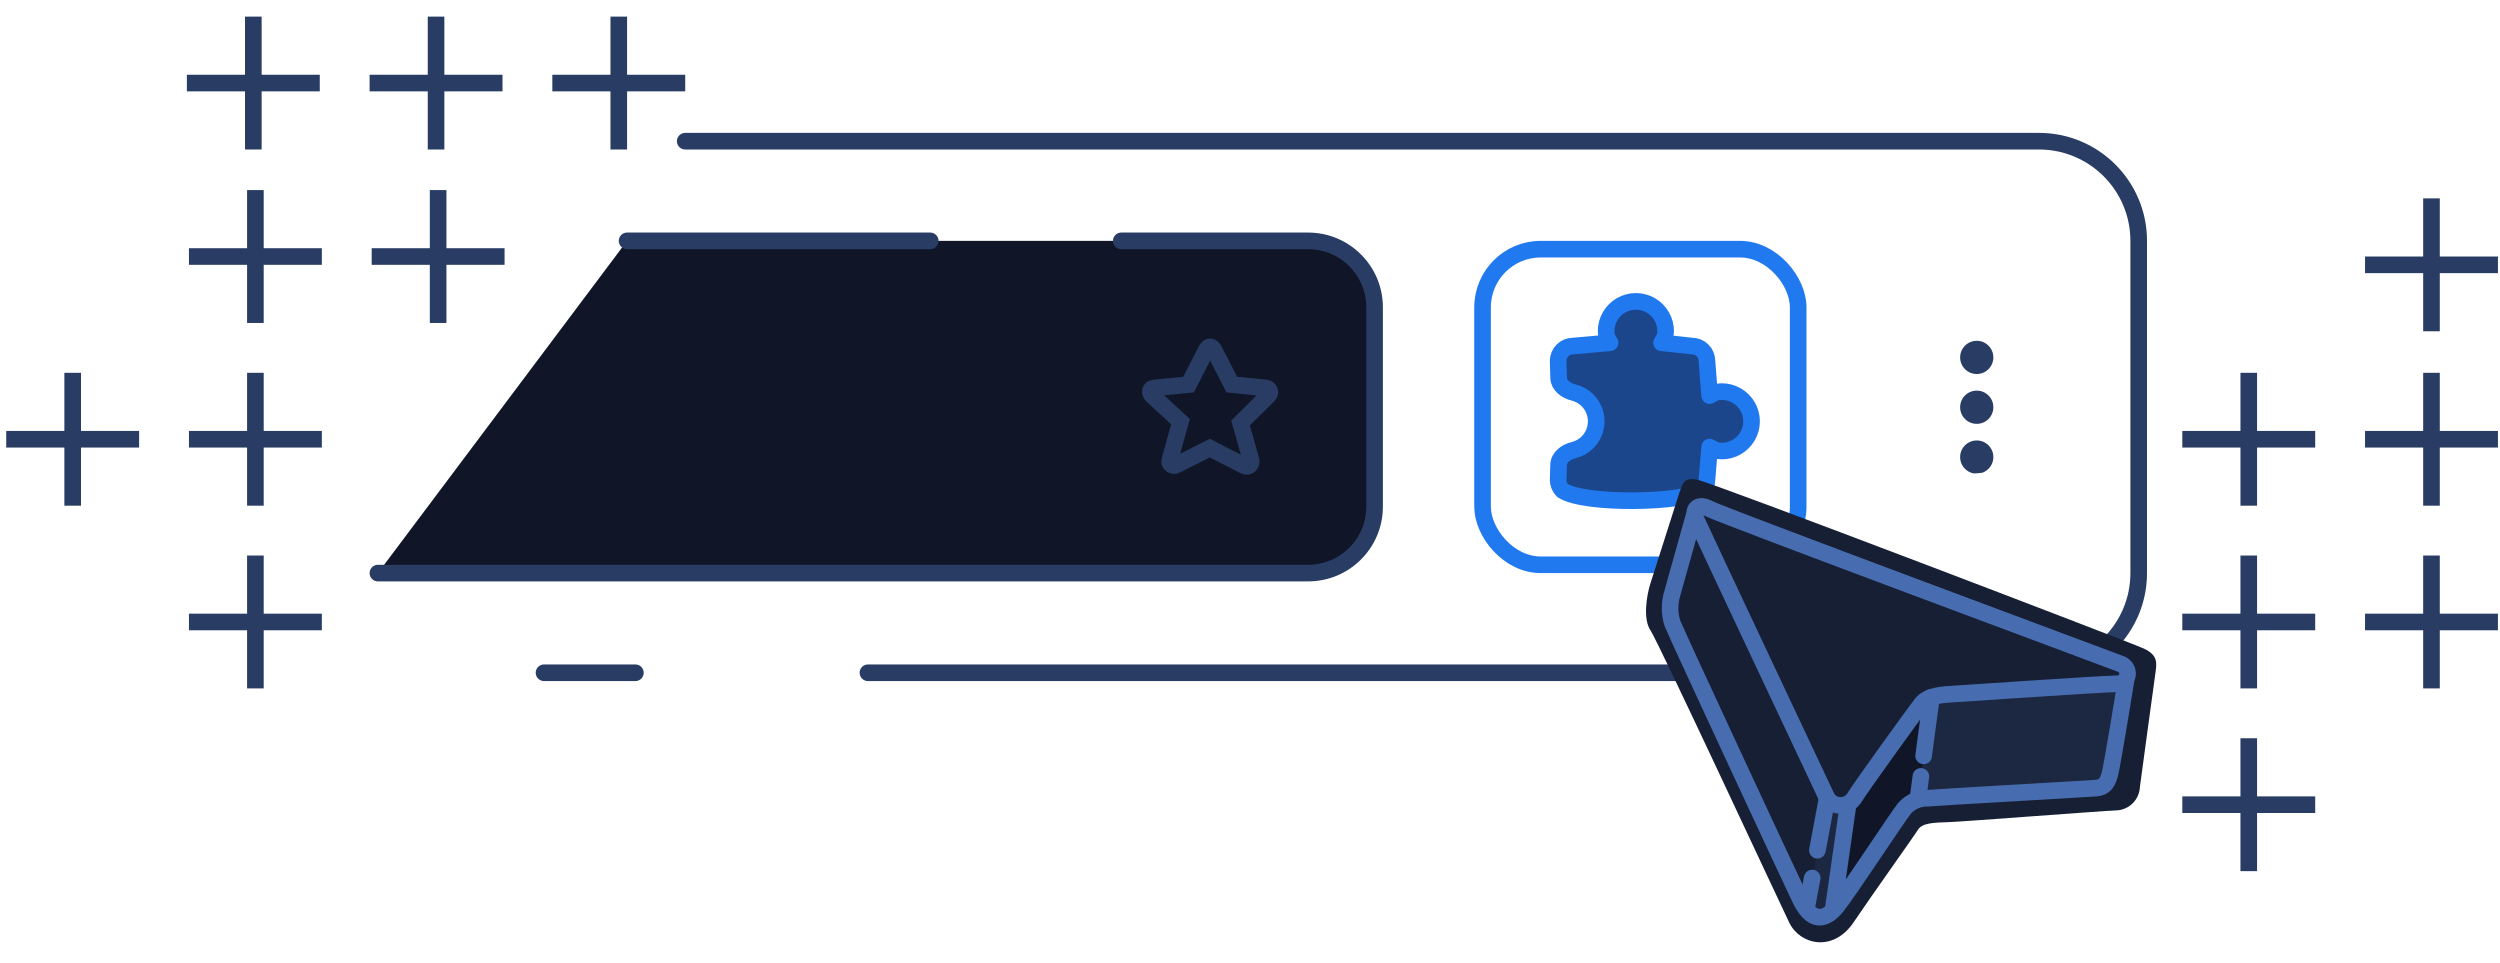 <svg width="301" height="116" viewBox="0 0 301 116" fill="none" xmlns="http://www.w3.org/2000/svg">
<path d="M165.5 61V37C165.5 32.582 161.918 29 157.5 29H135H112H75.5L45.5 69H157.5C161.918 69 165.5 65.418 165.5 61Z" fill="#101627"/>
<path d="M75.5 29H112M45.5 69H157.5C161.918 69 165.5 65.418 165.5 61V37C165.5 32.582 161.918 29 157.5 29H135" stroke="#283C64" stroke-width="2" stroke-linecap="round"/>
<path d="M82.5 17H245.5C252.127 17 257.5 22.373 257.5 29V69C257.5 75.627 252.127 81 245.5 81H104.5M65.5 81H76.5" stroke="#283C64" stroke-width="2" stroke-linecap="round"/>
<path d="M146.147 42.091L148.315 46.309L152.412 46.707C152.893 46.786 153.054 47.264 152.733 47.582L149.359 50.925L150.645 55.461C150.725 55.859 150.323 56.337 149.841 56.098L145.665 53.949L141.569 56.018C141.328 56.177 140.685 55.938 140.846 55.381L142.131 50.766L138.677 47.582C138.436 47.264 138.356 46.786 138.998 46.707L143.095 46.309L145.263 42.091C145.504 41.613 145.906 41.693 146.147 42.091Z" stroke="#283C64" stroke-width="2"/>
<rect x="178.5" y="30" width="38" height="38" rx="7" stroke="#2079EE" stroke-width="2"/>
<path d="M210.89 50.727C210.889 50.098 210.723 49.481 210.409 48.937C210.094 48.392 209.642 47.941 209.097 47.627C208.552 47.312 207.935 47.147 207.306 47.148C206.678 47.148 206.386 47.314 205.841 47.628L205.516 43.457C205.516 42.982 205.327 42.526 204.991 42.19C204.655 41.855 204.199 41.666 203.724 41.666L200.054 41.271C200.37 40.727 200.542 40.503 200.543 39.873C200.544 39.244 200.379 38.625 200.065 38.08C199.75 37.534 199.298 37.081 198.753 36.766C198.208 36.451 197.59 36.285 196.96 36.285C196.33 36.285 195.712 36.451 195.167 36.766C194.622 37.081 194.17 37.534 193.855 38.08C193.541 38.625 193.376 39.244 193.377 39.873C193.378 40.503 193.539 40.727 193.855 41.271L189.393 41.666C188.918 41.666 188.462 41.855 188.126 42.19C187.79 42.526 187.602 42.982 187.602 43.457L187.657 45.501C187.682 46.401 188.565 47.039 189.44 47.251C190.074 47.405 190.666 47.725 191.135 48.193C191.806 48.865 192.184 49.776 192.184 50.727C192.184 51.677 191.806 52.588 191.135 53.26C190.666 53.728 190.074 54.049 189.44 54.202C188.564 54.414 187.681 55.052 187.655 55.953L187.602 57.788C187.602 58.264 187.79 58.719 188.126 59.055C190.738 60.782 202.731 60.606 204.991 59.055C205.327 58.719 205.516 58.264 205.516 57.788L205.841 53.827C206.386 54.141 206.678 54.306 207.306 54.306C207.935 54.306 208.552 54.141 209.097 53.827C209.642 53.513 210.094 53.061 210.409 52.517C210.723 51.973 210.889 51.355 210.89 50.727Z" fill="#1C468C" stroke="#2079EE" stroke-width="2" stroke-linecap="round" stroke-linejoin="round"/>
<g clip-path="url(#clip0_10090_53079)">
<circle cx="238" cy="43.031" r="2" transform="rotate(90 238 43.031)" fill="#283C64"/>
<circle cx="238" cy="49.031" r="2" transform="rotate(90 238 49.031)" fill="#283C64"/>
<circle cx="238" cy="55.031" r="2" transform="rotate(90 238 55.031)" fill="#283C64"/>
</g>
<path d="M254.815 97.571C255.554 97.542 256.255 97.235 256.779 96.713C257.303 96.19 257.612 95.49 257.644 94.75C257.869 92.92 259.402 81.939 259.53 80.908C259.658 79.877 259.862 78.888 258.116 78.088C256.37 77.288 205.878 57.988 204.305 57.744C202.732 57.5 202.63 57.967 201.947 60.094C201.264 62.221 199.18 68.787 198.713 70.241C198.246 71.695 197.794 74.536 198.713 75.882C199.632 77.228 214.087 108.309 215.413 111.059C216.739 113.809 220.734 114.659 223.163 111.059C225.592 107.459 230.378 100.784 230.906 99.922C231.434 99.06 232.845 99.045 234.678 98.982C236.511 98.919 253.478 97.6 254.815 97.571Z" fill="#171F34"/>
<path opacity="0.4" d="M217.559 109.469L219.989 96.101L221.61 96.912H222.825L220.398 110.279C220.019 110.483 219.608 110.618 219.183 110.679H219.144C218.542 110.686 217.559 109.469 217.559 109.469ZM232.546 83.949L256.04 81.924C256.04 81.924 254.64 90.749 254.42 92.051C254.2 93.353 254.087 94.828 251.584 94.886C249.081 94.944 230.926 96.101 230.926 96.101L232.546 83.949Z" fill="#253355"/>
<path d="M232.545 83.949L230.925 96.101L229.305 97.316L220.797 109.873V109.063L222.822 96.101C222.822 96.101 230.922 85.356 231.328 84.759C231.638 84.368 232.064 84.085 232.545 83.949Z" fill="#101627"/>
<path d="M222.53 96.74C222.248 96.892 221.932 96.971 221.611 96.971C221.29 96.971 220.974 96.892 220.692 96.74C220.409 96.588 220.168 96.369 219.991 96.102C219.51 95.075 204.622 63.517 204.191 62.482C203.998 62.019 203.997 61.566 204.191 61.279M222.53 96.74C222.813 96.588 223.054 96.369 223.231 96.102C224.004 94.817 230.517 85.81 231.331 84.76C232.145 83.71 233.874 83.639 235.382 83.545C236.89 83.451 253.197 82.341 254.823 82.33C255.132 82.355 255.439 82.263 255.684 82.073C255.929 81.882 256.093 81.607 256.144 81.301C256.195 80.995 256.129 80.681 255.959 80.422C255.79 80.162 255.529 79.976 255.228 79.9C253.859 79.368 207.334 62.073 205.811 61.267C204.969 60.821 204.431 60.923 204.191 61.279M222.53 96.74L220.692 109.635M256.039 81.52C256.039 81.52 254.279 92.41 254.014 93.267C253.749 94.124 253.484 94.791 252.394 94.887C251.304 94.983 233.244 95.987 232.141 96.102C231.608 96.086 231.079 96.186 230.589 96.396C230.099 96.606 229.661 96.92 229.305 97.317C228.513 98.289 222.576 107.337 221.205 109.064C221.038 109.274 220.866 109.466 220.692 109.635M204.191 61.279L201.357 71.393C200.985 72.579 200.985 73.852 201.357 75.039C201.707 76.012 215.306 105.256 216.749 108.254C218.016 110.886 219.436 110.852 220.692 109.635" stroke="#476DB0" stroke-width="2"/>
<path d="M219.989 96.101L218.813 102.372M218.187 105.713L217.559 109.063" stroke="#476DB0" stroke-width="2" stroke-linecap="round"/>
<path d="M232.546 83.949C232.546 83.949 232.046 87.678 231.605 91.005M231.275 93.48L230.926 96.101" stroke="#476DB0" stroke-width="2" stroke-linecap="round"/>
<path d="M53.501 2H51.501V9H44.501V11H51.501V18L53.501 18V11H60.501V9H53.501V2Z" fill="#283C64"/>
<path d="M31.5 2H29.5V9H22.5V11H29.5V18H31.5V11H38.5V9H31.5V2Z" fill="#283C64"/>
<path d="M7.75 60.885H9.75V53.885H16.75V51.885H9.75V44.885H7.75V51.885H0.75V53.885H7.75V60.885Z" fill="#283C64"/>
<path d="M269.75 82.885H271.75V75.885H278.75V73.885H271.75V66.885H269.75V73.885H262.75V75.885H269.75V82.885Z" fill="#283C64"/>
<path d="M269.751 60.885H271.751V53.885H278.751V51.885H271.751V44.885H269.751V51.885H262.751V53.885H269.751V60.885Z" fill="#283C64"/>
<path d="M269.75 104.885H271.75V97.885H278.75V95.885H271.75V88.885H269.75V95.885H262.75V97.885H269.75V104.885Z" fill="#283C64"/>
<path d="M29.75 38.885H31.75V31.885H38.75V29.885H31.75V22.885H29.75V29.885H22.75V31.885H29.75V38.885Z" fill="#283C64"/>
<path d="M291.75 82.885H293.75V75.885H300.75V73.885H293.75V66.885H291.75V73.885H284.75V75.885H291.75V82.885Z" fill="#283C64"/>
<path d="M291.751 60.885H293.751V53.885H300.751V51.885H293.751V44.885H291.751V51.885H284.751V53.885H291.751V60.885Z" fill="#283C64"/>
<path d="M291.751 39.885H293.751V32.885H300.751V30.885H293.751V23.885H291.751V30.885H284.751V32.885H291.751V39.885Z" fill="#283C64"/>
<path d="M29.75 60.885H31.75V53.885H38.75V51.885H31.75V44.885H29.75V51.885H22.75V53.885H29.75V60.885Z" fill="#283C64"/>
<path d="M29.75 82.885H31.75V75.885H38.75V73.885H31.75V66.885H29.75V73.885H22.75V75.885H29.75V82.885Z" fill="#283C64"/>
<path d="M75.501 2H73.501V9H66.501V11H73.501V18L75.501 18V11H82.501V9H75.501V2Z" fill="#283C64"/>
<path d="M51.75 38.885H53.75V31.885H60.75V29.885H53.75V22.885H51.75V29.885H44.75V31.885H51.75V38.885Z" fill="#283C64"/>
<defs>
<clipPath id="clip0_10090_53079">
<rect x="245.5" y="57" width="16" height="16" rx="8" transform="rotate(-180 245.5 57)" fill="white"/>
</clipPath>
</defs>
</svg>
